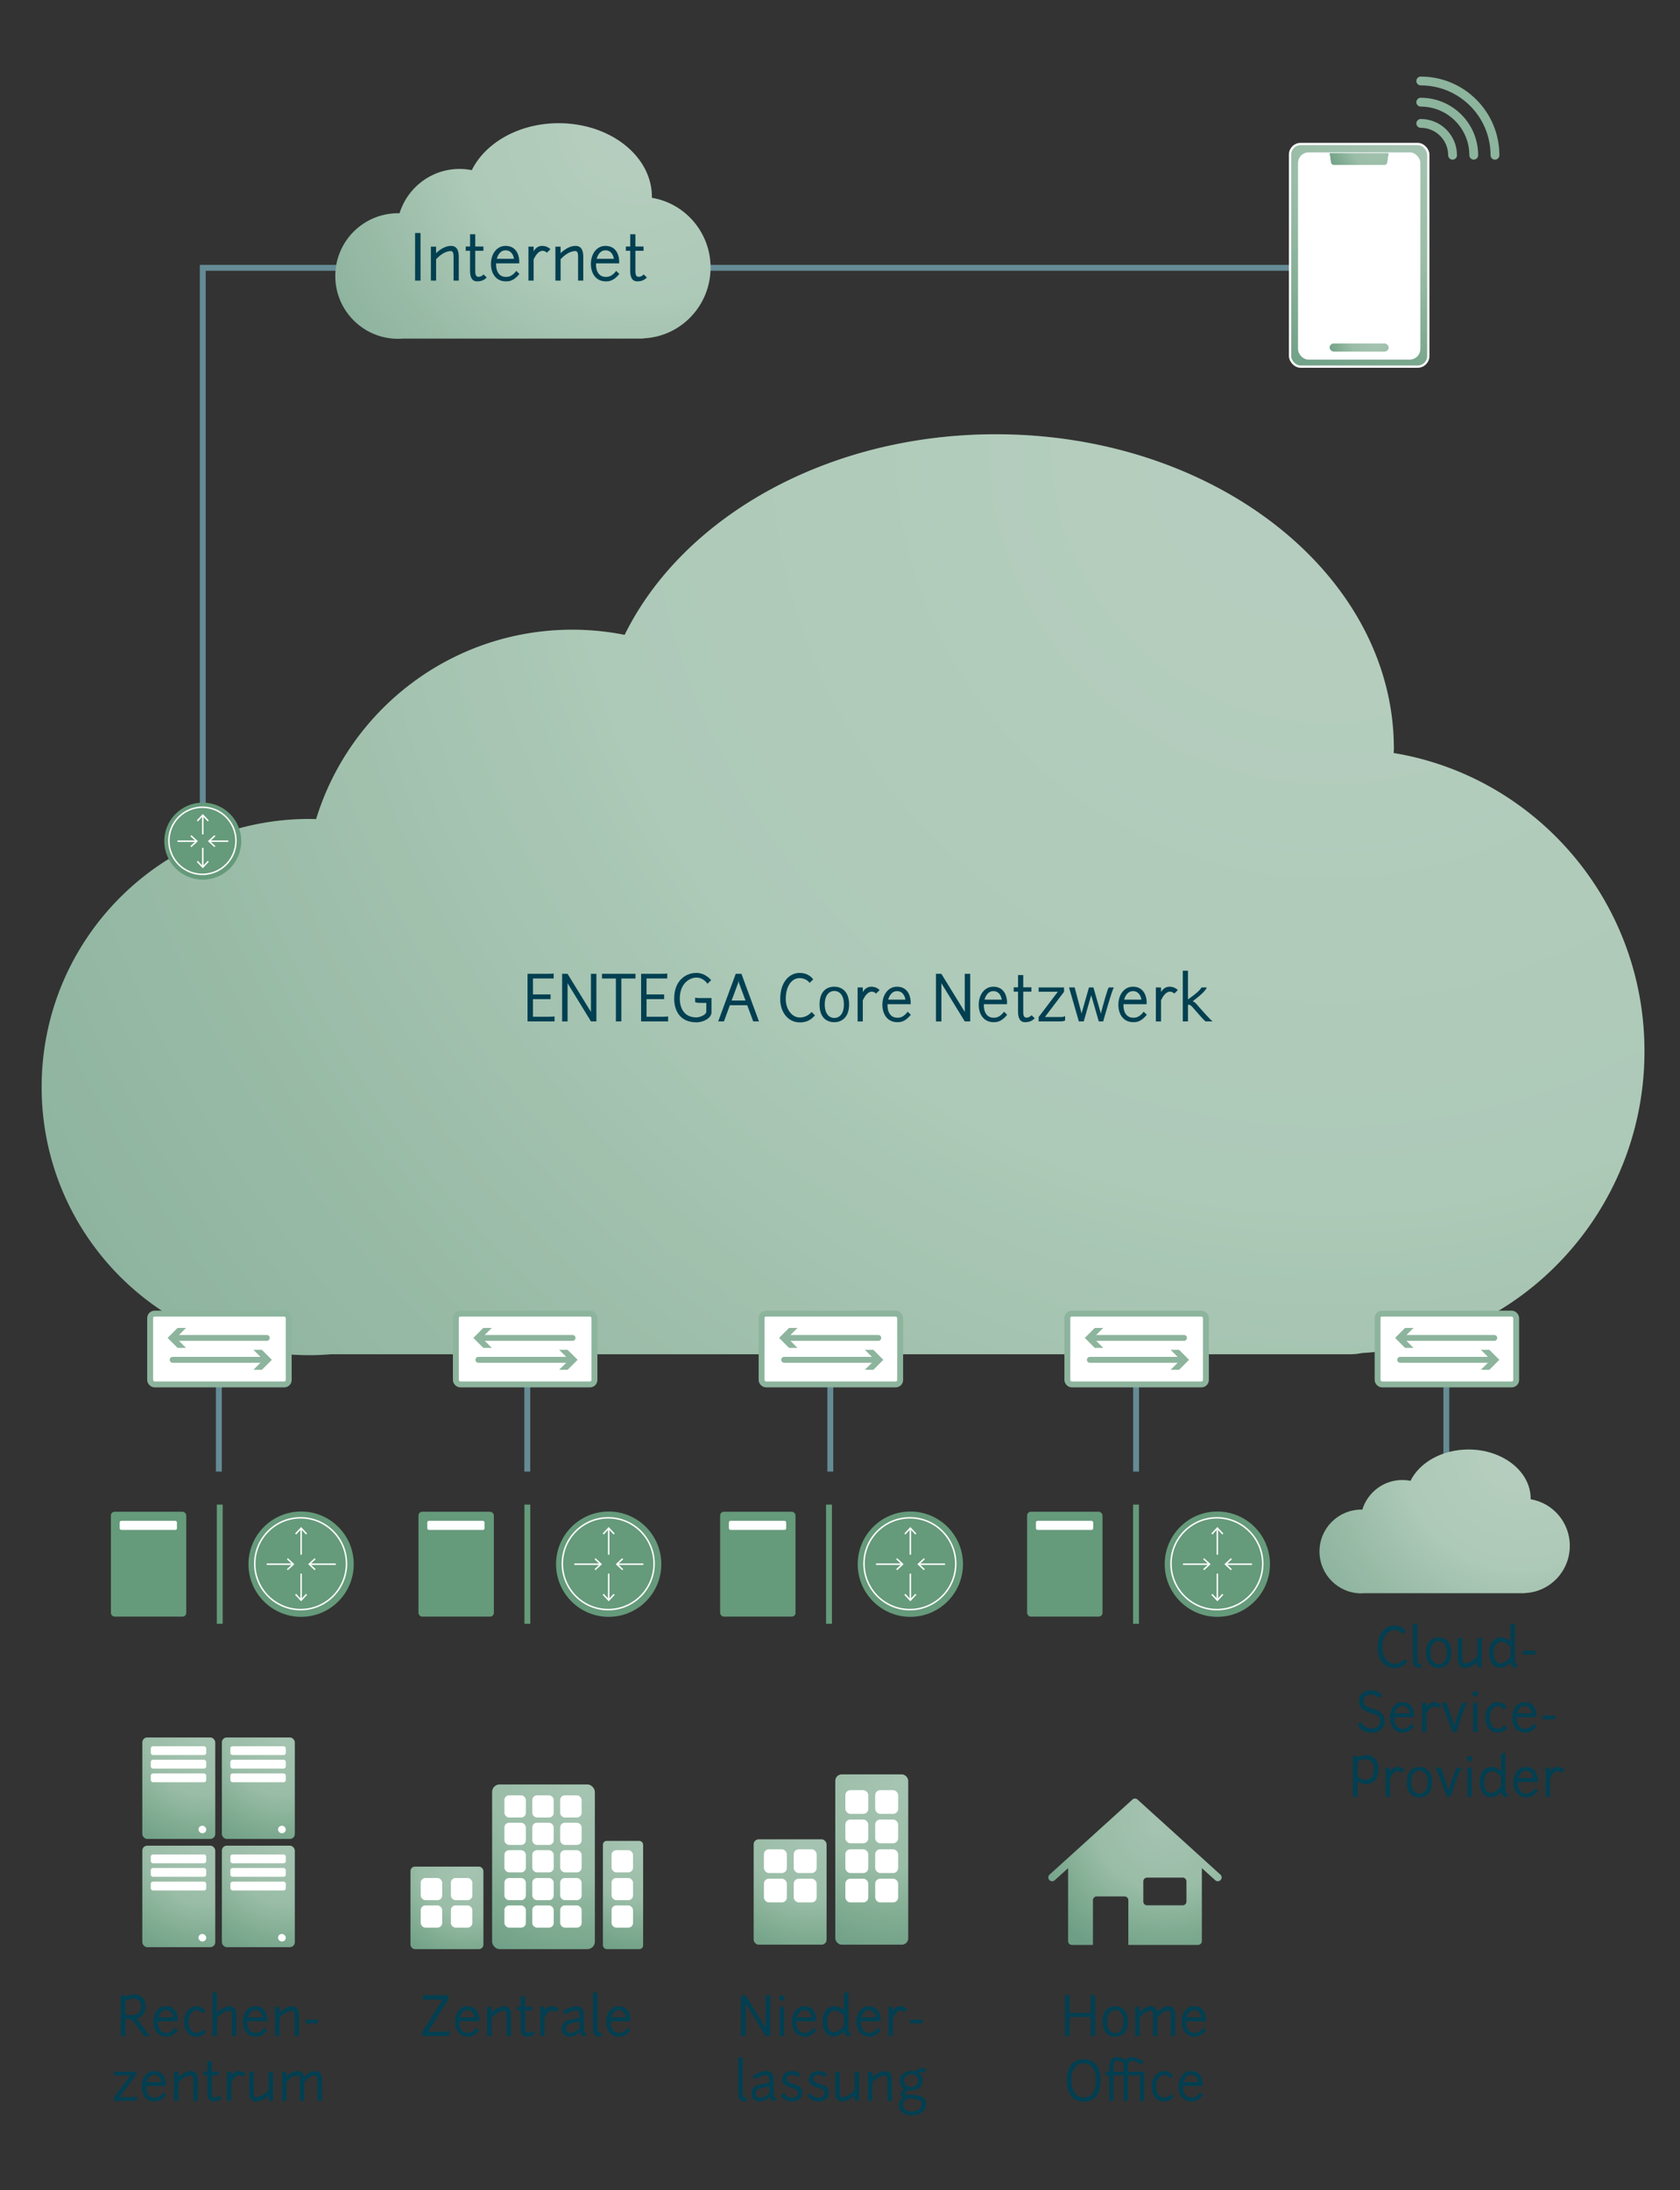 <?xml version="1.0" encoding="UTF-8"?>
<svg xmlns="http://www.w3.org/2000/svg" xmlns:xlink="http://www.w3.org/1999/xlink" id="Ebene_1" data-name="Ebene 1" viewBox="0 0 571 744">
  <rect x="0" y="0" width="571" height="744" fill="#333333" stroke="none"/>
  <defs>
    <radialGradient id="Verlauf_Radial_57-35_2" cx="395.88" cy="618.31" r="49.24" data-name="Verlauf Radial 57-35 % 2" fx="395.88" fy="618.31" gradientUnits="userSpaceOnUse">
      <stop offset="0" stop-color="#a6c4b2"></stop>
      <stop offset=".48" stop-color="#9abda7"></stop>
      <stop offset=".78" stop-color="#7fab91"></stop>
      <stop offset="1" stop-color="#6e9f86"></stop>
    </radialGradient>
    <radialGradient xlink:href="#Verlauf_Radial_57-35_2" id="Verlauf_Radial_57-35_2-2" cx="305.48" cy="605.01" r="60.78" data-name="Verlauf Radial 57-35 % 2" fx="305.48" fy="605.01"></radialGradient>
    <radialGradient xlink:href="#Verlauf_Radial_57-35_2" id="Verlauf_Radial_57-35_2-3" cx="275.47" cy="624.77" r="42.89" data-name="Verlauf Radial 57-35 % 2" fx="275.47" fy="624.77"></radialGradient>
    <radialGradient xlink:href="#Verlauf_Radial_57-35_2" id="Verlauf_Radial_57-35_2-4" cx="198.2" cy="605.94" r="63.93" data-name="Verlauf Radial 57-35 % 2" fx="198.2" fy="605.94"></radialGradient>
    <radialGradient xlink:href="#Verlauf_Radial_57-35_2" id="Verlauf_Radial_57-35_2-5" cx="159.23" cy="634.32" r="34.34" data-name="Verlauf Radial 57-35 % 2" fx="159.23" fy="634.32"></radialGradient>
    <radialGradient xlink:href="#Verlauf_Radial_57-35_2" id="Verlauf_Radial_57-35_2-6" cx="216.67" cy="627.34" r="36.81" data-name="Verlauf Radial 57-35 % 2" fx="216.67" fy="627.34"></radialGradient>
    <radialGradient xlink:href="#Verlauf_Radial_57-35_2" id="Verlauf_Radial_57-35_2-7" cx="70.08" cy="589" r="42.41" data-name="Verlauf Radial 57-35 % 2" fx="70.08" fy="589"></radialGradient>
    <radialGradient xlink:href="#Verlauf_Radial_57-35_2" id="Verlauf_Radial_57-35_2-8" cx="97.13" cy="589" r="42.41" data-name="Verlauf Radial 57-35 % 2" fx="97.13" fy="589"></radialGradient>
    <radialGradient xlink:href="#Verlauf_Radial_57-35_2" id="Verlauf_Radial_57-35_2-9" cx="70.08" cy="625.77" r="42.41" data-name="Verlauf Radial 57-35 % 2" fx="70.08" fy="625.77"></radialGradient>
    <radialGradient xlink:href="#Verlauf_Radial_57-35_2" id="Verlauf_Radial_57-35_2-10" cx="97.13" cy="625.77" r="42.41" data-name="Verlauf Radial 57-35 % 2" fx="97.13" fy="625.77"></radialGradient>
    <radialGradient id="Verlauf_Radial_57-35_" cx="451.93" cy="150.54" r="527.55" data-name="Verlauf Radial 57-35 %" fx="451.93" fy="150.54" gradientUnits="userSpaceOnUse">
      <stop offset="0" stop-color="#a5c2b0"></stop>
      <stop offset=".48" stop-color="#99bca6"></stop>
      <stop offset=".78" stop-color="#7faa90"></stop>
      <stop offset="1" stop-color="#6e9e85"></stop>
    </radialGradient>
    <radialGradient xlink:href="#Verlauf_Radial_57-35_" id="Verlauf_Radial_57-35_-2" cx="516.85" cy="492.85" r="82.38" data-name="Verlauf Radial 57-35 %" fx="516.85" fy="492.85"></radialGradient>
    <radialGradient xlink:href="#Verlauf_Radial_57-35_" id="Verlauf_Radial_57-35_-3" cx="216.46" cy="42.56" r="123.52" data-name="Verlauf Radial 57-35 %" fx="216.46" fy="42.56"></radialGradient>
    <radialGradient xlink:href="#Verlauf_Radial_57-35_2" id="Verlauf_Radial_57-35_2-11" cx="481.17" cy="46.03" r="91.22" data-name="Verlauf Radial 57-35 % 2" fx="481.17" fy="46.03"></radialGradient>
    <radialGradient xlink:href="#Verlauf_Radial_57-35_2" id="Verlauf_Radial_57-35_2-12" cx="467.81" cy="115.42" r="17.63" data-name="Verlauf Radial 57-35 % 2" fx="467.81" fy="115.42"></radialGradient>
    <radialGradient xlink:href="#Verlauf_Radial_57-35_2" id="Verlauf_Radial_57-35_2-13" cx="467.43" cy="48.93" r="17.28" data-name="Verlauf Radial 57-35 % 2" fx="467.43" fy="48.93"></radialGradient>
    <style>.cls-1,.cls-2,.cls-3,.cls-4,.cls-5,.cls-6,.cls-7{fill:none}.cls-2{stroke-width:3px}.cls-2,.cls-4,.cls-5{stroke-linecap:round;stroke-linejoin:round}.cls-11,.cls-2,.cls-5{stroke:#8db49d}.cls-12{fill:#659a7a}.cls-13{opacity:.2}.cls-11,.cls-13,.cls-15{fill:#fff}.cls-16{isolation:isolate}.cls-3{stroke:#659a7a}.cls-11,.cls-3,.cls-5,.cls-7{stroke-width:2px}.cls-4,.cls-6{stroke:#fff}.cls-11{stroke-miterlimit:10}.cls-4,.cls-6{stroke-width:.5px}.cls-21{fill:#023f51}.cls-31{fill:#8db49d}.cls-7{stroke:#658b95}</style>
  </defs>
  <path id="Linie_261" d="M448.16 90.97H68.92v321.17" class="cls-7" data-name="Linie 261"></path>
  <path d="M361.98 691.61v-13.86h1.58v6.01h7.13v-6.01h1.58v13.86h-1.58v-6.48h-7.13v6.48h-1.58ZM379.06 681.49c2.16 0 4.3 1.4 4.3 5.17s-2.14 5.17-4.3 5.17-4.3-1.26-4.3-5.17 2.14-5.17 4.3-5.17Zm0 1.24c-1.37 0-2.79 1.04-2.79 3.93s1.42 3.94 2.79 3.94 2.79-1.04 2.79-3.94-1.42-3.93-2.79-3.93ZM385.85 691.61v-9.9h1.51v1.78c.94-1.03 2.18-2 3.74-2 1.37 0 2.05.65 2.23 2.05.94-1.04 2.21-2.05 3.8-2.05s2.29 1.17 2.29 3.08v7.04h-1.51v-7.04c0-.97-.22-1.57-.77-1.57-1.84 0-3.02 1.46-3.75 2.32v6.28h-1.51v-7.04c0-.97-.22-1.57-.78-1.57-1.71 0-3.02 1.46-3.74 2.32v6.28h-1.51ZM405.88 681.49c3.69 0 4 3.69 4 4.39v.7h-6.75c-.09 2.34.92 3.94 2.83 3.94.52 0 1.69.05 3.06-1.75l.92.88c-1.8 2.23-3.24 2.16-3.98 2.16-2.88 0-4.32-2.34-4.32-5.06 0-2.88 1.66-5.28 4.25-5.28Zm-2.56 3.77h5.02c-.16-1.01-.77-2.47-2.47-2.47-1.33 0-2.16 1.08-2.56 2.47ZM374.07 706.66c0 5.67-2.9 7.22-5.74 7.22-2.65 0-5.73-1.53-5.73-7.18s3.08-7.22 5.78-7.22 5.67 1.62 5.69 7.18Zm-9.89 0c0 4.48 2.32 5.85 4.14 5.85 1.98 0 4.14-1.35 4.16-5.82 0-4.39-2.18-5.87-4.11-5.87s-4.19 1.42-4.19 5.83ZM383.36 703.71h5.58v9.9h-1.49v-8.64h-4.09v8.64h-1.49v-8.64h-3.38v8.64H377v-8.64h-1.28v-1.26H377v-1.73c0-1.85.72-3.22 2.79-3.22 1.01 0 2.2.59 2.77.94.47-.58 1.19-.94 2.23-.94 1.87 0 3.94 1.6 3.94 1.6l-.92.92s-1.82-1.26-3.01-1.26-1.42.86-1.44 1.96v1.73Zm-4.88 0h3.38v-1.73c0-.41.04-.79.13-1.15 0 0-1.28-.81-2.21-.81-1.21 0-1.28.86-1.3 1.96v1.73ZM398.71 705.08l-.95.9s-.61-1.13-2.12-1.13c-1.24 0-2.7 1.3-2.7 4 0 1.98 1.03 3.66 2.61 3.66.7 0 1.35-.13 2.41-1.13l.94.9c-1.42 1.46-2.43 1.57-3.35 1.57-2.48 0-4.12-2.18-4.12-4.99 0-3.73 2.32-5.35 4.25-5.35 2.03 0 3.04 1.58 3.04 1.58ZM404.81 703.49c3.69 0 4 3.69 4 4.39v.7h-6.75c-.09 2.34.92 3.94 2.83 3.94.52 0 1.69.05 3.06-1.75l.92.88c-1.8 2.23-3.24 2.16-3.98 2.16-2.88 0-4.32-2.34-4.32-5.06 0-2.88 1.66-5.28 4.25-5.28Zm-2.56 3.77h5.02c-.16-1.01-.77-2.47-2.47-2.47-1.33 0-2.16 1.08-2.56 2.47Z" class="cls-21"></path>
  <path d="m414.81 636.79-24.46-22.14-3.72-3.38a1.29 1.29 0 0 0-1.74 0l-3.72 3.38-24.46 22.14a1.296 1.296 0 0 0 1.74 1.92l4.58-4.14v24.79c0 .71.58 1.29 1.29 1.29h7.15v-15.18c0-.71.58-1.29 1.29-1.29h9.45c.72 0 1.29.58 1.29 1.29v15.18h23.7c.72 0 1.29-.58 1.29-1.29v-24.79l4.58 4.14a1.296 1.296 0 0 0 1.74-1.92Zm-11.56 9.12c0 .71-.58 1.29-1.29 1.29h-12.08c-.71 0-1.29-.58-1.29-1.29v-6.84c0-.71.58-1.29 1.29-1.29h12.08c.71 0 1.29.58 1.29 1.29v6.84Z" style="fill:url(#Verlauf_Radial_57-35_2)"></path>
  <path d="M251.84 691.61v-13.86h1.58v.02l6.7 10.89.13.25-.02-.25v-10.91h1.58v13.86h-1.58v-.02l-6.7-10.93-.12-.25.02.25v10.95h-1.58ZM265.77 677.75c.52 0 .92.4.92.92s-.4.94-.92.94-.94-.4-.94-.94.4-.92.94-.92Zm.74 3.96v9.9h-1.5v-9.9h1.5ZM273.42 681.49c3.69 0 4 3.69 4 4.39v.7h-6.75c-.09 2.34.92 3.94 2.83 3.94.52 0 1.69.05 3.06-1.75l.92.88c-1.8 2.23-3.24 2.16-3.98 2.16-2.88 0-4.32-2.34-4.32-5.06 0-2.88 1.66-5.28 4.25-5.28Zm-2.56 3.77h5.02c-.16-1.01-.77-2.47-2.47-2.47-1.33 0-2.16 1.08-2.56 2.47ZM279.56 686.82c0-3.37 1.62-5.33 4.2-5.33.97 0 2.05.49 3.08 1.37v-6.01h1.51v12.39s-.11 1.28 1.04 1.66l-.95.97c-1.24-.45-1.44-1.37-1.51-1.93-.95 1.08-2.21 1.84-3.76 1.82-2.2-.02-3.6-2.32-3.6-4.93Zm7.27 1.08v-3.29c-.99-.97-2.14-1.64-3.08-1.64-1.6 0-2.65 1.42-2.65 3.85 0 1.82.79 3.38 2.05 3.47 1.91.14 3.1-1.48 3.67-2.39ZM295.31 681.49c3.69 0 4 3.69 4 4.39v.7h-6.75c-.09 2.34.92 3.94 2.83 3.94.52 0 1.69.05 3.06-1.75l.92.88c-1.8 2.23-3.24 2.16-3.98 2.16-2.88 0-4.32-2.34-4.32-5.06 0-2.88 1.66-5.28 4.25-5.28Zm-2.56 3.77h5.02c-.16-1.01-.77-2.47-2.47-2.47-1.33 0-2.16 1.08-2.56 2.47ZM303.5 681.71v1.35c.63-1.08 1.5-1.57 2.5-1.57 1.55 0 2.39.99 2.39.99l-1.04 1.01s-.43-.56-1.28-.56c-1.15 0-2.05 1.39-2.58 2.49v6.19h-1.51v-9.9h1.51ZM313.54 687.29h-4.25v-1.26h4.25v1.26ZM252.44 698.85v12.14c0 .41 0 .95.23 1.19.27.27.65.38 1.15.38l-.05 1.28c-.56 0-1.64-.05-2.2-.61-.63-.63-.63-1.57-.63-2.23v-12.14h1.5ZM255.83 705.06c.65-.36 2.75-1.57 4.75-1.57s2.4 1.91 2.4 2.84v5.33c0 .07-.02.79.97 1.26l-.97.9c-.87-.34-1.22-.92-1.39-1.55-.87.92-2.05 1.55-3.38 1.55-.4 0-2.79-.2-2.79-2.7 0-1.28.52-2.79 3.56-3.24 1.31-.18 2.07-.31 2.5-.41v-1.13c0-.38-.09-1.44-1.12-1.44-1.53 0-3.94 1.4-3.94 1.39s-.61-1.19-.59-1.22Zm5.65 5.83v-2.12c-.54.11-1.17.2-2.34.38-1.96.31-2.25 1.15-2.25 1.98 0 1.24.99 1.42 1.26 1.44 1.26.09 2.61-.77 3.33-1.67ZM269.42 707.8c1.6.49 3.29.97 3.29 3.1 0 2-1.75 2.93-3.49 2.93-1.46 0-3.02-.67-3.87-2.02l1.04-.85c.54.99 1.71 1.58 2.86 1.6.99 0 1.96-.54 1.96-1.67 0-1.03-1.17-1.4-2.23-1.73-1.51-.45-3.11-.99-3.11-2.84 0-2.41 2.2-2.83 3.15-2.83 1.3 0 2.41.45 3.11 1.15l-.97.94c-.47-.5-1.26-.83-2.14-.83-.52 0-1.66.23-1.66 1.57 0 .85 1.01 1.15 2.05 1.48ZM278.45 707.8c1.6.49 3.29.97 3.29 3.1 0 2-1.75 2.93-3.49 2.93-1.46 0-3.02-.67-3.87-2.02l1.04-.85c.54.99 1.71 1.58 2.86 1.6.99 0 1.96-.54 1.96-1.67 0-1.03-1.17-1.4-2.23-1.73-1.51-.45-3.11-.99-3.11-2.84 0-2.41 2.2-2.83 3.15-2.83 1.3 0 2.41.45 3.12 1.15l-.97.94c-.47-.5-1.26-.83-2.14-.83-.52 0-1.66.23-1.66 1.57 0 .85 1.01 1.15 2.05 1.48ZM290.48 709.97v-6.27h1.51v9.9h-1.51v-1.75c-1.12 1.06-2.72 1.96-4.32 1.96s-2.29-1.17-2.29-3.08v-7.04h1.51v7.04c0 .97.21 1.62.77 1.62 1.78 0 3.37-1.4 4.32-2.39ZM295.01 713.61v-9.9h1.51v1.91c1.1-1.06 2.7-2.12 4.32-2.12s2.29 1.17 2.29 3.08v7.04h-1.51v-7.04c0-.97-.22-1.57-.77-1.57-1.8 0-3.37 1.39-4.32 2.36v6.25h-1.51ZM307.31 709.54c-.83-.47-1.53-1.33-1.53-2.92 0-2.25 2.43-3.17 3.91-3.17.36 0 .77.05 1.21.16.74-.67 1.77-1.06 2.72-1.06.34 0 .72.07 1.08.18l-.25 1.26c-.21-.07-.5-.11-.83-.11-.5 0-1.03.11-1.46.29.79.5 1.42 1.3 1.42 2.45 0 2.86-2.41 3.44-3.89 3.44-.32 0-.7-.02-1.08-.09-.58.41-1.06.94-1.06 1.44.13.13 1.75.13 2.16.14 2.36.13 5.11.56 5.11 2.95 0 2.18-1.58 4.05-5.06 4.05-2.27 0-4.32-1.46-4.32-3.19.02-1.58.65-2.16 1.51-2.79-.5-.22-.92-.56-.92-1.17s.56-1.3 1.28-1.87Zm6.01 4.97c0-1.31-2-1.53-3.64-1.62-.34 0-.81-.02-1.3-.02-.85.52-1.48.97-1.48 2.5 0 1.04 1.48 1.87 2.84 1.87 2.43 0 3.57-1.28 3.57-2.74Zm-3.64-5.6c.9 0 2.4-.4 2.4-2.29 0-1.48-1.5-2.02-2.4-2.02s-2.41.54-2.41 2.02c0 2.05 1.51 2.29 2.41 2.29Z" class="cls-21"></path>
  <rect width="24.79" height="57.85" x="283.9" y="602.72" rx="2.17" ry="2.17" style="fill:url(#Verlauf_Radial_57-35_2-2)"></rect>
  <rect width="24.79" height="35.79" x="256.15" y="624.78" rx="1.7" ry="1.7" style="fill:url(#Verlauf_Radial_57-35_2-3)"></rect>
  <rect width="7.8" height="8.06" x="259.64" y="628.17" class="cls-15" rx="1.7" ry="1.7"></rect>
  <rect width="7.8" height="8.06" x="269.77" y="628.17" class="cls-15" rx="1.7" ry="1.7"></rect>
  <rect width="7.8" height="8.06" x="259.64" y="638.15" class="cls-15" rx="1.7" ry="1.7"></rect>
  <rect width="7.8" height="8.06" x="269.77" y="638.15" class="cls-15" rx="1.7" ry="1.7"></rect>
  <rect width="7.8" height="8.06" x="287.32" y="628.17" class="cls-15" rx="1.7" ry="1.7"></rect>
  <rect width="7.8" height="8.06" x="297.46" y="628.17" class="cls-15" rx="1.7" ry="1.7"></rect>
  <rect width="7.8" height="8.06" x="287.32" y="638.15" class="cls-15" rx="1.7" ry="1.7"></rect>
  <rect width="7.8" height="8.06" x="297.46" y="638.15" class="cls-15" rx="1.7" ry="1.7"></rect>
  <rect width="7.8" height="8.06" x="287.32" y="608.08" class="cls-15" rx="1.7" ry="1.7"></rect>
  <rect width="7.8" height="8.06" x="297.46" y="608.08" class="cls-15" rx="1.7" ry="1.7"></rect>
  <rect width="7.8" height="8.06" x="287.32" y="618.06" class="cls-15" rx="1.7" ry="1.7"></rect>
  <rect width="7.8" height="8.06" x="297.46" y="618.06" class="cls-15" rx="1.7" ry="1.7"></rect>
  <path d="M152.78 691.34c-.5.27-2.12.27-2.12.27h-7.11v-1.48l6.93-10.91h-6.75v-1.48h8.68v1.44l-6.93 10.95h5.22s1.3 0 2.09-.29v1.49ZM158.88 681.49c3.69 0 4 3.69 4 4.39v.7h-6.75c-.09 2.34.92 3.94 2.83 3.94.52 0 1.69.05 3.06-1.75l.92.88c-1.8 2.23-3.24 2.16-3.98 2.16-2.88 0-4.32-2.34-4.32-5.06 0-2.88 1.66-5.28 4.25-5.28Zm-2.56 3.77h5.02c-.16-1.01-.77-2.47-2.47-2.47-1.33 0-2.16 1.08-2.56 2.47ZM165.56 691.61v-9.9h1.51v1.91c1.1-1.06 2.7-2.12 4.32-2.12s2.29 1.17 2.29 3.08v7.04h-1.51v-7.04c0-.97-.22-1.57-.77-1.57-1.8 0-3.37 1.39-4.32 2.36v6.25h-1.51ZM175.71 681.67h1.26v-3.56h1.51v3.56h2.38v1.26h-2.38v5.8c0 .67 0 1.78.94 1.78.59 0 1.04-.27 1.49-.7l.92.88c-.79.83-1.67 1.13-2.81 1.13-1.51 0-2.05-1.22-2.05-3.1v-5.8h-1.26v-1.26ZM185.1 681.71v1.35c.63-1.08 1.5-1.57 2.5-1.57 1.55 0 2.39.99 2.39.99l-1.04 1.01s-.43-.56-1.28-.56c-1.15 0-2.05 1.39-2.58 2.49v6.19h-1.51v-9.9h1.51ZM191.31 683.06c.65-.36 2.76-1.57 4.75-1.57s2.39 1.91 2.39 2.84v5.33c0 .07-.02.79.97 1.26l-.97.9c-.86-.34-1.22-.92-1.39-1.55-.86.92-2.05 1.55-3.38 1.55-.4 0-2.79-.2-2.79-2.7 0-1.28.52-2.79 3.57-3.24 1.31-.18 2.07-.31 2.5-.41v-1.13c0-.38-.09-1.44-1.12-1.44-1.53 0-3.94 1.4-3.94 1.39s-.61-1.19-.59-1.22Zm5.66 5.83v-2.12c-.54.11-1.17.2-2.34.38-1.96.31-2.25 1.15-2.25 1.98 0 1.24.99 1.42 1.26 1.44 1.26.09 2.61-.77 3.33-1.67ZM203.05 676.85v12.14c0 .41 0 .95.23 1.19.27.27.65.38 1.15.38l-.05 1.28c-.56 0-1.64-.05-2.2-.61-.63-.63-.63-1.57-.63-2.23v-12.14h1.5ZM210.27 681.49c3.69 0 4 3.69 4 4.39v.7h-6.75c-.09 2.34.92 3.94 2.83 3.94.52 0 1.69.05 3.06-1.75l.92.88c-1.8 2.23-3.24 2.16-3.98 2.16-2.88 0-4.32-2.34-4.32-5.06 0-2.88 1.66-5.28 4.25-5.28Zm-2.56 3.77h5.02c-.16-1.01-.77-2.47-2.47-2.47-1.33 0-2.16 1.08-2.56 2.47Z" class="cls-21"></path>
  <rect width="34.92" height="55.94" x="167.26" y="606.14" rx="2.53" ry="2.53" style="fill:url(#Verlauf_Radial_57-35_2-4)"></rect>
  <rect width="24.79" height="28.03" x="139.51" y="634.05" rx="1.51" ry="1.51" style="fill:url(#Verlauf_Radial_57-35_2-5)"></rect>
  <rect width="13.67" height="36.77" x="204.92" y="625.31" rx="1.28" ry="1.28" style="fill:url(#Verlauf_Radial_57-35_2-6)"></rect>
  <rect width="7.29" height="7.53" x="143" y="637.92" class="cls-15" rx="1.59" ry="1.59"></rect>
  <rect width="7.29" height="7.53" x="153.24" y="637.92" class="cls-15" rx="1.59" ry="1.59"></rect>
  <rect width="7.29" height="7.53" x="143" y="647.24" class="cls-15" rx="1.59" ry="1.59"></rect>
  <rect width="7.29" height="7.53" x="153.24" y="647.24" class="cls-15" rx="1.59" ry="1.59"></rect>
  <rect width="7.29" height="7.53" x="171.44" y="637.92" class="cls-15" rx="1.59" ry="1.59"></rect>
  <rect width="7.29" height="7.53" x="180.91" y="637.92" class="cls-15" rx="1.59" ry="1.59"></rect>
  <rect width="7.29" height="7.53" x="171.44" y="647.24" class="cls-15" rx="1.59" ry="1.59"></rect>
  <rect width="7.29" height="7.53" x="180.91" y="647.24" class="cls-15" rx="1.59" ry="1.59"></rect>
  <rect width="7.29" height="7.53" x="171.44" y="619.15" class="cls-15" rx="1.59" ry="1.59"></rect>
  <rect width="7.29" height="7.53" x="180.91" y="619.15" class="cls-15" rx="1.59" ry="1.59"></rect>
  <rect width="7.29" height="7.53" x="171.44" y="628.47" class="cls-15" rx="1.59" ry="1.59"></rect>
  <rect width="7.29" height="7.53" x="180.91" y="628.47" class="cls-15" rx="1.59" ry="1.59"></rect>
  <rect width="7.29" height="7.53" x="190.39" y="637.92" class="cls-15" rx="1.59" ry="1.59"></rect>
  <rect width="7.29" height="7.53" x="190.39" y="647.24" class="cls-15" rx="1.59" ry="1.59"></rect>
  <rect width="7.29" height="7.53" x="190.39" y="619.15" class="cls-15" rx="1.59" ry="1.59"></rect>
  <rect width="7.29" height="7.53" x="171.44" y="609.84" class="cls-15" rx="1.59" ry="1.59"></rect>
  <rect width="7.29" height="7.53" x="180.91" y="609.84" class="cls-15" rx="1.59" ry="1.59"></rect>
  <rect width="7.29" height="7.53" x="190.39" y="609.84" class="cls-15" rx="1.59" ry="1.59"></rect>
  <rect width="7.29" height="7.53" x="190.39" y="628.47" class="cls-15" rx="1.59" ry="1.59"></rect>
  <rect width="7.29" height="7.53" x="207.86" y="637.92" class="cls-15" rx="1.59" ry="1.59"></rect>
  <rect width="7.29" height="7.53" x="207.86" y="647.24" class="cls-15" rx="1.59" ry="1.59"></rect>
  <rect width="7.29" height="7.53" x="207.86" y="628.47" class="cls-15" rx="1.59" ry="1.59"></rect>
  <path d="M41.04 691.61v-13.86h1.58v.56c.95-.59 1.91-.81 3.04-.83 2.27 0 3.69 1.51 3.83 3.96-.02 2.83-1.58 3.92-3.13 4.25 1.59 1.28 3.01 4.56 4.74 5.89v.04h-1.93c-1.57-1.24-3.21-5.22-5.1-5.8h-1.46v5.8h-1.58Zm6.91-10.17c0-1.53-.97-2.54-2.54-2.54-1.04 0-1.91.29-2.79.88v4.68h2.66c1.15-.02 2.65-.58 2.67-3.02ZM56.41 681.49c3.69 0 4 3.69 4 4.39v.7h-6.75c-.09 2.34.92 3.94 2.83 3.94.52 0 1.69.05 3.06-1.75l.92.88c-1.8 2.23-3.24 2.16-3.98 2.16-2.88 0-4.32-2.34-4.32-5.06 0-2.88 1.66-5.28 4.25-5.28Zm-2.55 3.77h5.02c-.16-1.01-.78-2.47-2.47-2.47-1.33 0-2.16 1.08-2.56 2.47ZM69.84 683.08l-.95.9s-.61-1.13-2.12-1.13c-1.24 0-2.7 1.3-2.7 4 0 1.98 1.03 3.66 2.61 3.66.7 0 1.35-.13 2.41-1.13l.94.9c-1.42 1.46-2.43 1.57-3.35 1.57-2.48 0-4.12-2.18-4.12-4.99 0-3.73 2.32-5.35 4.25-5.35 2.03 0 3.04 1.58 3.04 1.58ZM72.23 691.61v-14.76h1.51v6.77c1.1-1.06 2.7-2.12 4.32-2.12s2.29 1.17 2.29 3.08v7.04h-1.51v-7.04c0-.97-.22-1.57-.77-1.57-1.87 0-3.49 1.49-4.32 2.36v6.25h-1.51ZM86.81 681.49c3.69 0 4 3.69 4 4.39v.7h-6.75c-.09 2.34.92 3.94 2.83 3.94.52 0 1.69.05 3.06-1.75l.92.88c-1.8 2.23-3.24 2.16-3.98 2.16-2.88 0-4.32-2.34-4.32-5.06 0-2.88 1.66-5.28 4.25-5.28Zm-2.55 3.77h5.02c-.16-1.01-.77-2.47-2.47-2.47-1.33 0-2.16 1.08-2.56 2.47ZM93.49 691.61v-9.9H95v1.91c1.1-1.06 2.7-2.12 4.32-2.12s2.29 1.17 2.29 3.08v7.04h-1.51v-7.04c0-.97-.22-1.57-.77-1.57-1.8 0-3.37 1.39-4.32 2.36v6.25H93.5ZM108.07 687.29h-4.25v-1.26h4.25v1.26ZM46.5 713.3c-.23.27-1.3.31-1.3.31h-6.41v-1.28l5.58-7.36h-5.58v-1.26h7.4v1.26l-5.58 7.36h4.61s.99 0 1.28-.31v1.28ZM52.42 703.49c3.69 0 4 3.69 4 4.39v.7h-6.75c-.09 2.34.92 3.94 2.83 3.94.52 0 1.69.05 3.06-1.75l.92.88c-1.8 2.23-3.24 2.16-3.98 2.16-2.88 0-4.32-2.34-4.32-5.06 0-2.88 1.66-5.28 4.25-5.28Zm-2.56 3.77h5.02c-.16-1.01-.78-2.47-2.47-2.47-1.33 0-2.16 1.08-2.56 2.47ZM59.09 713.61v-9.9h1.51v1.91c1.1-1.06 2.7-2.12 4.32-2.12s2.29 1.17 2.29 3.08v7.04H65.7v-7.04c0-.97-.22-1.57-.78-1.57-1.8 0-3.37 1.39-4.32 2.36v6.25h-1.51ZM69.25 703.67h1.26v-3.56h1.51v3.56h2.38v1.26h-2.38v5.8c0 .67 0 1.78.94 1.78.59 0 1.04-.27 1.49-.7l.92.88c-.79.83-1.67 1.13-2.81 1.13-1.51 0-2.05-1.22-2.05-3.1v-5.8h-1.26v-1.26ZM78.64 703.71v1.35c.63-1.08 1.49-1.57 2.5-1.57 1.55 0 2.39.99 2.39.99l-1.04 1.01s-.43-.56-1.28-.56c-1.15 0-2.05 1.39-2.57 2.49v6.19h-1.51v-9.9h1.51ZM91.32 709.97v-6.27h1.51v9.9h-1.51v-1.75c-1.12 1.06-2.72 1.96-4.32 1.96s-2.29-1.17-2.29-3.08v-7.04h1.51v7.04c0 .97.21 1.62.77 1.62 1.78 0 3.37-1.4 4.32-2.39ZM95.85 713.61v-9.9h1.51v1.78c.94-1.03 2.18-2 3.75-2 1.37 0 2.05.65 2.23 2.05.94-1.04 2.21-2.05 3.8-2.05s2.29 1.17 2.29 3.08v7.04h-1.51v-7.04c0-.97-.22-1.57-.78-1.57-1.84 0-3.02 1.46-3.74 2.32v6.28h-1.51v-7.04c0-.97-.22-1.57-.77-1.57-1.71 0-3.03 1.46-3.75 2.32v6.28h-1.51Z" class="cls-21"></path>
  <rect width="24.79" height="34.47" x="48.37" y="590.18" rx="1.67" ry="1.67" style="fill:url(#Verlauf_Radial_57-35_2-7)"></rect>
  <rect width="18.84" height="2.99" x="51.25" y="593.17" class="cls-15" rx=".73" ry=".73"></rect>
  <rect width="18.84" height="2.99" x="51.25" y="597.76" class="cls-15" rx=".73" ry=".73"></rect>
  <rect width="18.84" height="2.99" x="51.25" y="602.4" class="cls-15" rx=".73" ry=".73"></rect>
  <rect width="2.64" height="2.54" x="67.46" y="620.17" class="cls-15" rx="1.27" ry="1.27"></rect>
  <rect width="24.79" height="34.47" x="75.41" y="590.18" rx="1.67" ry="1.67" style="fill:url(#Verlauf_Radial_57-35_2-8)"></rect>
  <rect width="18.84" height="2.99" x="78.3" y="593.17" class="cls-15" rx=".73" ry=".73"></rect>
  <rect width="18.84" height="2.99" x="78.3" y="597.76" class="cls-15" rx=".73" ry=".73"></rect>
  <rect width="18.84" height="2.99" x="78.3" y="602.4" class="cls-15" rx=".73" ry=".73"></rect>
  <rect width="2.64" height="2.54" x="94.5" y="620.17" class="cls-15" rx="1.27" ry="1.27"></rect>
  <rect width="24.79" height="34.47" x="48.37" y="626.94" rx="1.67" ry="1.67" style="fill:url(#Verlauf_Radial_57-35_2-9)"></rect>
  <rect width="18.84" height="2.99" x="51.25" y="629.93" class="cls-15" rx=".73" ry=".73"></rect>
  <rect width="18.84" height="2.99" x="51.25" y="634.52" class="cls-15" rx=".73" ry=".73"></rect>
  <rect width="18.84" height="2.99" x="51.25" y="639.16" class="cls-15" rx=".73" ry=".73"></rect>
  <rect width="2.64" height="2.54" x="67.46" y="656.94" class="cls-15" rx="1.27" ry="1.27"></rect>
  <rect width="24.79" height="34.47" x="75.41" y="626.94" rx="1.67" ry="1.67" style="fill:url(#Verlauf_Radial_57-35_2-10)"></rect>
  <rect width="18.84" height="2.99" x="78.3" y="629.93" class="cls-15" rx=".73" ry=".73"></rect>
  <rect width="18.84" height="2.99" x="78.3" y="634.52" class="cls-15" rx=".73" ry=".73"></rect>
  <rect width="18.84" height="2.99" x="78.3" y="639.16" class="cls-15" rx=".73" ry=".73"></rect>
  <rect width="2.64" height="2.54" x="94.5" y="656.94" class="cls-15" rx="1.27" ry="1.27"></rect>
  <path id="Linie_261-2" d="M491.58 444.36v66.6" class="cls-7" data-name="Linie 261"></path>
  <path d="M558.92 357.09c0-51.02-36.89-93.32-85.22-101.3 0-.48.05-.96.05-1.45 0-59-60.58-106.83-135.31-106.83-57.44 0-106.49 28.27-126.13 68.14a91.497 91.497 0 0 0-17.79-1.75c-40.99 0-75.66 27.09-87.08 64.34-.74-.02-1.47-.06-2.21-.06-50.3 0-91.07 40.77-91.07 91.07s40.77 91.07 91.07 91.07c2.42 0 4.81-.12 7.18-.31h346.44c1.38 0 2.73-.15 4.03-.42 53.54-3 96.04-47.74 96.04-102.51Z" style="fill:url(#Verlauf_Radial_57-35_)"></path>
  <path d="M558.92 357.09c0-51.02-36.89-93.32-85.22-101.3 0-.48.05-.96.05-1.45 0-59-60.58-106.83-135.31-106.83-57.44 0-106.49 28.27-126.13 68.14a91.497 91.497 0 0 0-17.79-1.75c-40.99 0-75.66 27.09-87.08 64.34-.74-.02-1.47-.06-2.21-.06-50.3 0-91.07 40.77-91.07 91.07s40.77 91.07 91.07 91.07c2.42 0 4.81-.12 7.18-.31h346.44c1.38 0 2.73-.15 4.03-.42 53.54-3 96.04-47.74 96.04-102.51Z" class="cls-13"></path>
  <path id="Linie_261-3" d="M74.39 454.53v45.33" class="cls-7" data-name="Linie 261"></path>
  <path d="M533.55 525.1c0-7.97-5.76-14.57-13.31-15.82v-.23c0-9.21-9.46-16.68-21.13-16.68-8.97 0-16.63 4.41-19.7 10.64-.9-.18-1.83-.27-2.78-.27-6.4 0-11.81 4.23-13.6 10.05h-.34c-7.85 0-14.22 6.37-14.22 14.22s6.37 14.22 14.22 14.22c.38 0 .75-.02 1.12-.05h54.1c.22 0 .43-.02.63-.07 8.36-.47 15-7.46 15-16.01Z" style="fill:url(#Verlauf_Radial_57-35_-2)"></path>
  <path d="M533.55 525.1c0-7.97-5.76-14.57-13.31-15.82v-.23c0-9.21-9.46-16.68-21.13-16.68-8.97 0-16.63 4.41-19.7 10.64-.9-.18-1.83-.27-2.78-.27-6.4 0-11.81 4.23-13.6 10.05h-.34c-7.85 0-14.22 6.37-14.22 14.22s6.37 14.22 14.22 14.22c.38 0 .75-.02 1.12-.05h54.1c.22 0 .43-.02.63-.07 8.36-.47 15-7.46 15-16.01Z" class="cls-13"></path>
  <g class="cls-16">
    <path d="M179.3 346.96v-16.17h6.68c1.36 0 2.2-.1 2.2-.1v1.68h-7.03v5.42h5.98v1.6h-5.98v5.98h5.12c1.37 0 2.21-.11 2.21-.11v1.7h-9.18ZM191.06 346.96v-16.17h1.85v.02l7.81 12.7.15.29-.02-.29v-12.72h1.85v16.17h-1.85v-.02l-7.81-12.74-.15-.29.02.29v12.77h-1.85ZM204.61 330.79h11.38v1.6h-4.81v14.57h-1.85v-14.57h-4.72v-1.6ZM217.9 346.96v-16.17h6.68c1.36 0 2.2-.1 2.2-.1v1.68h-7.03v5.42h5.98v1.6h-5.98v5.98h5.12c1.37 0 2.21-.11 2.21-.11v1.7h-9.18ZM241.82 343.87c0 1.91-2.6 3.36-5.06 3.4-6.19 0-7.62-4.7-7.62-8.04 0-6.55 4.35-8.76 7.52-8.76s5.04 2.48 5.04 2.48l-1.24 1.22s-1.34-2.1-3.72-2.1-5.69 1.97-5.69 7.16c0 2.56 1.03 6.36 5.63 6.36 1.24 0 3.38-.92 3.38-1.91v-3.02h-1.89c-.5 0-1.32.04-1.91-.27v-1.51c.67.17 1.49.15 1.97.15h3.59v4.85ZM252 330.79l5.96 16.17h-1.95l-2.04-5.5h-5.9l-2.02 5.5h-1.95l5.96-16.17h1.93Zm-1.11 3.07-2.23 6h4.72l-2.23-6s-.13-.48-.13-1.01c-.02.4-.08.78-.15 1.01ZM275.16 333.86s-1.01-1.62-3.46-1.62c-2.31 0-4.64 2.35-4.64 7.1 0 3.53 2.12 6.21 4.64 6.28 2.73.06 4.12-1.87 4.14-1.87l1.16 1.16c-.65.55-1.87 2.48-5.4 2.37-3.72-.1-6.42-3.4-6.42-7.94 0-5.82 3.19-8.86 6.55-8.86s4.66 2.21 4.66 2.21l-1.22 1.18ZM283.57 335.16c2.52 0 5.02 1.64 5.02 6.03s-2.5 6.03-5.02 6.03-5.02-1.47-5.02-6.03 2.5-6.03 5.02-6.03Zm0 1.45c-1.6 0-3.25 1.22-3.25 4.58s1.66 4.6 3.25 4.6 3.25-1.22 3.25-4.6-1.66-4.58-3.25-4.58ZM293.25 335.41v1.58c.73-1.26 1.74-1.83 2.92-1.83 1.81 0 2.79 1.16 2.79 1.16l-1.22 1.18s-.5-.65-1.49-.65c-1.34 0-2.39 1.62-3 2.9v7.22h-1.76v-11.55h1.76ZM304.86 335.16c4.3 0 4.66 4.3 4.66 5.12v.82h-7.87c-.1 2.73 1.07 4.6 3.3 4.6.61 0 1.97.06 3.57-2.04l1.07 1.03c-2.1 2.6-3.78 2.52-4.64 2.52-3.36 0-5.04-2.73-5.04-5.9 0-3.36 1.93-6.15 4.96-6.15Zm-2.98 4.39h5.86c-.19-1.18-.9-2.88-2.88-2.88-1.55 0-2.52 1.26-2.98 2.88ZM318.11 346.96v-16.17h1.85v.02l7.81 12.7.15.29-.02-.29v-12.72h1.85v16.17h-1.85v-.02l-7.81-12.74-.15-.29.02.29v12.77h-1.85ZM337.6 335.16c4.3 0 4.66 4.3 4.66 5.12v.82h-7.87c-.1 2.73 1.07 4.6 3.3 4.6.61 0 1.97.06 3.57-2.04l1.07 1.03c-2.1 2.6-3.78 2.52-4.64 2.52-3.36 0-5.04-2.73-5.04-5.9 0-3.36 1.93-6.15 4.96-6.15Zm-2.98 4.39h5.86c-.19-1.18-.9-2.88-2.88-2.88-1.55 0-2.52 1.26-2.98 2.88ZM344.55 335.37h1.47v-4.16h1.76v4.16h2.77v1.47h-2.77v6.76c0 .78 0 2.08 1.09 2.08.69 0 1.22-.31 1.74-.82l1.07 1.03c-.92.96-1.95 1.32-3.28 1.32-1.76 0-2.39-1.43-2.39-3.61v-6.76h-1.47v-1.47ZM362 346.6c-.27.32-1.51.36-1.51.36h-7.47v-1.49l6.51-8.59h-6.51v-1.47h8.63v1.47l-6.51 8.59h5.38s1.16 0 1.49-.36v1.49ZM366.68 346.96l-3.34-11.55h1.91l2.29 8.61.06.44.06-.44 2.46-8.61h1.51l2.46 8.61.08.44.06-.44c.84-3.17 2.25-8.4 2.65-8.61h1.72c-.57.57-3.65 11.55-3.65 11.55h-1.49l-2.58-8.9-2.54 8.9h-1.66ZM385.06 335.16c4.3 0 4.66 4.3 4.66 5.12v.82h-7.87c-.11 2.73 1.07 4.6 3.3 4.6.61 0 1.97.06 3.57-2.04l1.07 1.03c-2.1 2.6-3.78 2.52-4.64 2.52-3.36 0-5.04-2.73-5.04-5.9 0-3.36 1.93-6.15 4.96-6.15Zm-2.98 4.39h5.86c-.19-1.18-.9-2.88-2.88-2.88-1.55 0-2.52 1.26-2.98 2.88ZM394.61 335.41v1.58c.73-1.26 1.74-1.83 2.92-1.83 1.81 0 2.79 1.16 2.79 1.16l-1.22 1.18s-.5-.65-1.49-.65c-1.34 0-2.39 1.62-3 2.9v7.22h-1.76v-11.55h1.76ZM409.82 346.96c-.57-.19-3.28-3.51-4.54-4.89-.42-.44-.69-.67-1.01-.76-.17-.04-.42 0-.5.02v5.63h-1.76v-17.22h1.76v9.74c.21-.15 3.84-2.58 4.6-4.07h1.79c-.32 1.2-3 3.36-4.79 4.7.38.15.8.4 1.18.82 1.38 1.62 5.29 6.03 5.65 6.03h-2.37Z" class="cls-21"></path>
  </g>
  <rect width="47.1" height="24.05" x="51.03" y="446.21" class="cls-11" rx="1.51" ry="1.51"></rect>
  <path d="M59.25 454.46h31.43" class="cls-5"></path>
  <path d="m63.23 457.85-3.39-3.39 3.39-3.39h-2.88l-3.39 3.39 3.39 3.39h2.88z" class="cls-31"></path>
  <path d="M90.12 461.9H58.68" class="cls-5"></path>
  <path d="m86.13 458.51 3.4 3.39-3.4 3.39h2.88l3.39-3.39-3.39-3.39h-2.88z" class="cls-31"></path>
  <path id="Linie_261-4" d="M179.22 454.53v45.33" class="cls-7" data-name="Linie 261"></path>
  <rect width="47.1" height="24.05" x="154.94" y="446.21" class="cls-11" rx="1.51" ry="1.51"></rect>
  <path d="M163.16 454.46h31.44" class="cls-5"></path>
  <path d="m167.15 457.85-3.4-3.39 3.4-3.39h-2.88l-3.39 3.39 3.39 3.39h2.88z" class="cls-31"></path>
  <path d="M194.03 461.9h-31.44" class="cls-5"></path>
  <path d="m190.05 458.51 3.39 3.39-3.39 3.39h2.87l3.4-3.39-3.4-3.39h-2.87z" class="cls-31"></path>
  <path id="Linie_261-5" d="M282.21 454.53v45.33" class="cls-7" data-name="Linie 261"></path>
  <rect width="47.1" height="24.05" x="258.85" y="446.21" class="cls-11" rx="1.51" ry="1.51"></rect>
  <path d="M267.08 454.46h31.43" class="cls-5"></path>
  <path d="m271.06 457.85-3.39-3.39 3.39-3.39h-2.88l-3.39 3.39 3.39 3.39h2.88z" class="cls-31"></path>
  <path d="M297.94 461.9h-31.43" class="cls-5"></path>
  <path d="m293.96 458.51 3.39 3.39-3.39 3.39h2.88l3.39-3.39-3.39-3.39h-2.88z" class="cls-31"></path>
  <path id="Linie_261-6" d="M386.13 454.53v45.33" class="cls-7" data-name="Linie 261"></path>
  <rect width="47.1" height="24.05" x="362.77" y="446.21" class="cls-11" rx="1.51" ry="1.51"></rect>
  <path d="M370.99 454.46h31.43" class="cls-5"></path>
  <path d="m374.97 457.85-3.39-3.39 3.39-3.39h-2.88l-3.39 3.39 3.39 3.39h2.88z" class="cls-31"></path>
  <path d="M401.86 461.9h-31.44" class="cls-5"></path>
  <path d="m397.87 458.51 3.39 3.39-3.39 3.39h2.88l3.39-3.39-3.39-3.39h-2.88z" class="cls-31"></path>
  <rect width="47.1" height="24.05" x="468.22" y="446.21" class="cls-11" rx="1.51" ry="1.51"></rect>
  <path d="M476.44 454.46h31.44" class="cls-5"></path>
  <path d="m480.43 457.85-3.39-3.39 3.39-3.39h-2.88l-3.39 3.39 3.39 3.39h2.88z" class="cls-31"></path>
  <path d="M507.31 461.9h-31.43" class="cls-5"></path>
  <path d="m503.33 458.51 3.39 3.39-3.39 3.39h2.88l3.39-3.39-3.39-3.39h-2.88z" class="cls-31"></path>
  <path id="Linie_261-7" d="M74.69 511.08v40.48" class="cls-3" data-name="Linie 261"></path>
  <g id="Gruppe_5760" data-name="Gruppe 5760">
    <g id="Gruppe_5755" data-name="Gruppe 5755">
      <circle id="Ellipse_15" cx="102.34" cy="531.32" r="17.89" class="cls-12" data-name="Ellipse 15"></circle>
      <g id="Ellipse_16" data-name="Ellipse 16">
        <circle cx="102.18" cy="531.16" r="16.12" class="cls-1"></circle>
        <circle cx="102.18" cy="531.16" r="15.59" class="cls-6"></circle>
      </g>
    </g>
  </g>
  <path d="M99.51 531.33h-8.67" class="cls-4"></path>
  <path d="m97.85 529.28-.34.37 1.81 1.68-1.81 1.68.34.36 2.2-2.04-2.2-2.05z" class="cls-15"></path>
  <path d="M105.27 531.33h8.67" class="cls-4"></path>
  <path d="m106.93 533.37.34-.36-1.8-1.68 1.8-1.68-.34-.37-2.2 2.05 2.2 2.04z" class="cls-15"></path>
  <path d="M102.34 543.39v-8.66" class="cls-4"></path>
  <path d="m104.38 541.73-.36-.34-1.68 1.81-1.68-1.81-.37.34 2.05 2.2 2.04-2.2z" class="cls-15"></path>
  <path d="M102.34 519.25v8.66" class="cls-4"></path>
  <path d="m100.29 520.9.37.34 1.68-1.8 1.68 1.8.36-.34-2.04-2.2-2.05 2.2z" class="cls-15"></path>
  <rect width="25.62" height="35.62" x="37.69" y="513.51" class="cls-12" rx="1.26" ry="1.26"></rect>
  <rect width="19.47" height="3.09" x="40.67" y="516.6" class="cls-15" rx=".55" ry=".55"></rect>
  <path id="Linie_261-8" d="M179.24 511.08v40.48" class="cls-3" data-name="Linie 261"></path>
  <g id="Gruppe_5760-2" data-name="Gruppe 5760">
    <g id="Gruppe_5755-2" data-name="Gruppe 5755">
      <circle id="Ellipse_15-2" cx="206.88" cy="531.32" r="17.89" class="cls-12" data-name="Ellipse 15"></circle>
      <g id="Ellipse_16-2" data-name="Ellipse 16">
        <circle cx="206.72" cy="531.16" r="16.12" class="cls-1"></circle>
        <circle cx="206.72" cy="531.16" r="15.59" class="cls-6"></circle>
      </g>
    </g>
  </g>
  <path d="M204.05 531.33h-8.66" class="cls-4"></path>
  <path d="m202.4 529.28-.34.37 1.8 1.68-1.8 1.68.34.36 2.2-2.04-2.2-2.05z" class="cls-15"></path>
  <path d="M209.82 531.33h8.66" class="cls-4"></path>
  <path d="m211.48 533.37.34-.36-1.81-1.68 1.81-1.68-.34-.37-2.2 2.05 2.2 2.04z" class="cls-15"></path>
  <path d="M206.88 543.39v-8.66" class="cls-4"></path>
  <path d="m208.93 541.73-.37-.34-1.67 1.81-1.68-1.81-.37.34 2.05 2.2 2.04-2.2z" class="cls-15"></path>
  <path d="M206.88 519.25v8.66" class="cls-4"></path>
  <path d="m204.84 520.9.37.34 1.67-1.8 1.68 1.8.37-.34-2.05-2.2-2.04 2.2z" class="cls-15"></path>
  <rect width="25.62" height="35.62" x="142.23" y="513.51" class="cls-12" rx="1.26" ry="1.26"></rect>
  <rect width="19.47" height="3.09" x="145.22" y="516.6" class="cls-15" rx=".55" ry=".55"></rect>
  <path id="Linie_261-9" d="M281.76 511.08v40.48" class="cls-3" data-name="Linie 261"></path>
  <g id="Gruppe_5760-3" data-name="Gruppe 5760">
    <g id="Gruppe_5755-3" data-name="Gruppe 5755">
      <circle id="Ellipse_15-3" cx="309.41" cy="531.32" r="17.89" class="cls-12" data-name="Ellipse 15"></circle>
      <g id="Ellipse_16-3" data-name="Ellipse 16">
        <circle cx="309.25" cy="531.16" r="16.12" class="cls-1"></circle>
        <circle cx="309.25" cy="531.16" r="15.59" class="cls-6"></circle>
      </g>
    </g>
  </g>
  <path d="M306.58 531.33h-8.66" class="cls-4"></path>
  <path d="m304.92 529.28-.34.37 1.81 1.68-1.81 1.68.34.36 2.2-2.04-2.2-2.05z" class="cls-15"></path>
  <path d="M312.35 531.33h8.66" class="cls-4"></path>
  <path d="m314 533.37.34-.36-1.8-1.68 1.8-1.68-.34-.37-2.2 2.05 2.2 2.04z" class="cls-15"></path>
  <path d="M309.41 543.39v-8.66" class="cls-4"></path>
  <path d="m311.46 541.73-.37-.34-1.68 1.81-1.68-1.81-.36.34 2.04 2.2 2.05-2.2z" class="cls-15"></path>
  <path d="M309.41 519.25v8.66" class="cls-4"></path>
  <path d="m307.37 520.9.36.34 1.68-1.8 1.68 1.8.37-.34-2.05-2.2-2.04 2.2z" class="cls-15"></path>
  <rect width="25.62" height="35.62" x="244.76" y="513.51" class="cls-12" rx="1.26" ry="1.26"></rect>
  <rect width="19.47" height="3.09" x="247.74" y="516.6" class="cls-15" rx=".55" ry=".55"></rect>
  <path id="Linie_261-10" d="M386.11 511.08v40.48" class="cls-3" data-name="Linie 261"></path>
  <g id="Gruppe_5760-4" data-name="Gruppe 5760">
    <g id="Gruppe_5755-4" data-name="Gruppe 5755">
      <circle id="Ellipse_15-4" cx="413.75" cy="531.32" r="17.89" class="cls-12" data-name="Ellipse 15"></circle>
      <g id="Ellipse_16-4" data-name="Ellipse 16">
        <circle cx="413.59" cy="531.16" r="16.12" class="cls-1"></circle>
        <circle cx="413.59" cy="531.16" r="15.59" class="cls-6"></circle>
      </g>
    </g>
  </g>
  <path d="M410.92 531.33h-8.66" class="cls-4"></path>
  <path d="m409.27 529.28-.35.37 1.81 1.68-1.81 1.68.35.36 2.19-2.04-2.19-2.05z" class="cls-15"></path>
  <path d="M416.69 531.33h8.66" class="cls-4"></path>
  <path d="m418.35 533.37.34-.36-1.81-1.68 1.81-1.68-.34-.37-2.2 2.05 2.2 2.04z" class="cls-15"></path>
  <path d="M413.75 543.39v-8.66" class="cls-4"></path>
  <path d="m415.8 541.73-.37-.34-1.68 1.81-1.67-1.81-.37.34 2.04 2.2 2.05-2.2z" class="cls-15"></path>
  <path d="M413.75 519.25v8.66" class="cls-4"></path>
  <path d="m411.71 520.9.36.34 1.68-1.8 1.68 1.8.37-.34-2.05-2.2-2.04 2.2z" class="cls-15"></path>
  <rect width="25.62" height="35.62" x="349.1" y="513.51" class="cls-12" rx="1.26" ry="1.26"></rect>
  <rect width="19.47" height="3.09" x="352.09" y="516.6" class="cls-15" rx=".55" ry=".55"></rect>
  <path d="M241.51 90.92c0-11.94-8.64-21.85-19.95-23.72 0-.11.01-.23.01-.34 0-13.81-14.18-25.01-31.68-25.01-13.45 0-24.93 6.62-29.53 15.95-1.35-.27-2.74-.41-4.17-.41-9.6 0-17.71 6.34-20.39 15.06-.17 0-.34-.01-.52-.01-11.78 0-21.32 9.55-21.32 21.32s9.55 21.32 21.32 21.32c.57 0 1.13-.03 1.68-.07h81.11c.32 0 .64-.03.94-.1 12.54-.7 22.49-11.18 22.49-24Z" style="fill:url(#Verlauf_Radial_57-35_-3)"></path>
  <path d="M241.51 90.92c0-11.94-8.64-21.85-19.95-23.72 0-.11.01-.23.01-.34 0-13.81-14.18-25.01-31.68-25.01-13.45 0-24.93 6.62-29.53 15.95-1.35-.27-2.74-.41-4.17-.41-9.6 0-17.71 6.34-20.39 15.06-.17 0-.34-.01-.52-.01-11.78 0-21.32 9.55-21.32 21.32s9.55 21.32 21.32 21.32c.57 0 1.13-.03 1.68-.07h81.11c.32 0 .64-.03.94-.1 12.54-.7 22.49-11.18 22.49-24Z" class="cls-13"></path>
  <g class="cls-16">
    <path d="M141.08 95.32V79.15h1.85v16.17h-1.85ZM146.45 95.32V83.77h1.76V86c1.28-1.24 3.15-2.48 5.04-2.48s2.67 1.36 2.67 3.59v8.21h-1.76v-8.21c0-1.13-.25-1.83-.9-1.83-2.1 0-3.93 1.62-5.04 2.75v7.29h-1.76ZM158.3 83.73h1.47v-4.16h1.76v4.16h2.77v1.47h-2.77v6.76c0 .78 0 2.08 1.09 2.08.69 0 1.22-.31 1.74-.82l1.07 1.03c-.92.97-1.95 1.32-3.28 1.32-1.76 0-2.39-1.43-2.39-3.61V85.2h-1.47v-1.47ZM171.82 83.52c4.3 0 4.66 4.3 4.66 5.12v.82h-7.87c-.11 2.73 1.07 4.6 3.3 4.6.61 0 1.97.06 3.57-2.04l1.07 1.03c-2.1 2.6-3.78 2.52-4.64 2.52-3.36 0-5.04-2.73-5.04-5.9 0-3.36 1.93-6.15 4.96-6.15Zm-2.98 4.39h5.86c-.19-1.18-.9-2.88-2.88-2.88-1.55 0-2.52 1.26-2.98 2.88ZM181.37 83.78v1.57c.74-1.26 1.74-1.83 2.92-1.83 1.81 0 2.79 1.15 2.79 1.15l-1.22 1.18s-.5-.65-1.49-.65c-1.34 0-2.39 1.62-3 2.9v7.22h-1.76V83.77h1.76ZM188.77 95.32V83.77h1.76V86c1.28-1.24 3.15-2.48 5.04-2.48s2.67 1.36 2.67 3.59v8.21h-1.76v-8.21c0-1.13-.25-1.83-.9-1.83-2.1 0-3.93 1.62-5.04 2.75v7.29h-1.76ZM205.78 83.52c4.3 0 4.66 4.3 4.66 5.12v.82h-7.87c-.11 2.73 1.07 4.6 3.3 4.6.61 0 1.97.06 3.57-2.04l1.07 1.03c-2.1 2.6-3.78 2.52-4.64 2.52-3.36 0-5.04-2.73-5.04-5.9 0-3.36 1.93-6.15 4.96-6.15Zm-2.99 4.39h5.86c-.19-1.18-.9-2.88-2.88-2.88-1.55 0-2.52 1.26-2.98 2.88ZM212.73 83.73h1.47v-4.16h1.76v4.16h2.77v1.47h-2.77v6.76c0 .78 0 2.08 1.09 2.08.69 0 1.22-.31 1.74-.82l1.07 1.03c-.92.97-1.95 1.32-3.28 1.32-1.76 0-2.39-1.43-2.39-3.61V85.2h-1.47v-1.47Z" class="cls-21"></path>
  </g>
  <g id="Gruppe_5760-5" data-name="Gruppe 5760">
    <g id="Gruppe_5755-5" data-name="Gruppe 5755">
      <circle id="Ellipse_15-5" cx="68.92" cy="285.72" r="13.08" class="cls-12" data-name="Ellipse 15"></circle>
      <g id="Ellipse_16-5" data-name="Ellipse 16">
        <circle cx="68.8" cy="285.6" r="11.79" class="cls-1"></circle>
        <circle cx="68.8" cy="285.6" r="11.4" class="cls-6"></circle>
      </g>
    </g>
  </g>
  <path d="M66.71 285.73h-6.19" class="cls-4"></path>
  <path d="m65.05 283.68-.34.37 1.8 1.68-1.8 1.68.34.36 2.2-2.04-2.2-2.05z" class="cls-15"></path>
  <path d="M71.21 285.73h6.19" class="cls-4"></path>
  <path d="m72.87 287.77.34-.36-1.8-1.68 1.8-1.68-.34-.37-2.2 2.05 2.2 2.04z" class="cls-15"></path>
  <path d="M68.92 294.4v-6.19" class="cls-4"></path>
  <path d="m70.97 292.75-.37-.35-1.68 1.81-1.68-1.81-.36.35 2.04 2.19 2.05-2.19z" class="cls-15"></path>
  <path d="M68.92 277.04v6.19" class="cls-4"></path>
  <path d="m66.88 278.69.36.35 1.68-1.81 1.68 1.81.37-.35-2.05-2.19-2.04 2.19z" class="cls-15"></path>
  <rect width="46.99" height="75.63" x="438.46" y="48.91" rx="3.6" ry="3.6" style="fill:url(#Verlauf_Radial_57-35_2-11);stroke-width:.77px;stroke-miterlimit:10;stroke:#fff"></rect>
  <rect width="40.88" height="69.69" x="441.52" y="52.11" rx="3.23" ry="3.23" style="stroke-miterlimit:10;stroke:#fff;stroke-width:.69px;fill:#fff"></rect>
  <rect width="20.17" height="2.84" x="451.87" y="116.63" rx="1.42" ry="1.42" style="fill:url(#Verlauf_Radial_57-35_2-12);stroke-width:.1px;stroke-miterlimit:10;stroke:#fff"></rect>
  <path d="M470.47 56.11h-17.04c-.56 0-1.04-.41-1.12-.97l-.45-3.22h20.17l-.45 3.22c-.08.56-.55.97-1.12.97Z" style="fill:url(#Verlauf_Radial_57-35_2-13);stroke-width:.12px;stroke-miterlimit:10;stroke:#fff"></path>
  <path d="M482.89 34.71c9.95 0 18.01 8.06 18.01 18.01M482.89 41.92c5.97 0 10.81 4.84 10.81 10.81" class="cls-2"></path>
  <path d="M482.89 27.51c13.93 0 25.22 11.29 25.22 25.22" class="cls-2"></path>
  <path d="M476.78 555.08s-.86-1.39-2.97-1.39c-1.98 0-3.98 2.02-3.98 6.09 0 3.03 1.82 5.33 3.98 5.38 2.34.05 3.53-1.6 3.55-1.6l.99.99c-.56.47-1.6 2.12-4.63 2.04-3.19-.09-5.51-2.92-5.51-6.81 0-4.99 2.74-7.6 5.62-7.6s4 1.89 4 1.89l-1.04 1.01ZM481.71 551.55v12.14c0 .41 0 .95.23 1.19.27.27.65.38 1.15.38l-.05 1.28c-.56 0-1.64-.05-2.2-.61-.63-.63-.63-1.57-.63-2.23v-12.14h1.49ZM488.98 556.2c2.16 0 4.3 1.4 4.3 5.17s-2.14 5.17-4.3 5.17-4.3-1.26-4.3-5.17 2.14-5.17 4.3-5.17Zm0 1.24c-1.37 0-2.79 1.04-2.79 3.93s1.42 3.94 2.79 3.94 2.79-1.04 2.79-3.94-1.42-3.93-2.79-3.93ZM502.11 562.68v-6.27h1.51v9.9h-1.51v-1.75c-1.12 1.06-2.72 1.96-4.32 1.96s-2.29-1.17-2.29-3.08v-7.04h1.51v7.04c0 .97.22 1.62.78 1.62 1.78 0 3.37-1.4 4.32-2.39ZM506.1 561.53c0-3.37 1.62-5.33 4.2-5.33.97 0 2.05.49 3.08 1.37v-6.01h1.51v12.39s-.11 1.28 1.04 1.66l-.95.97c-1.24-.45-1.44-1.37-1.51-1.93-.95 1.08-2.21 1.84-3.76 1.82-2.2-.02-3.6-2.32-3.6-4.93Zm7.27 1.08v-3.29c-.99-.97-2.14-1.64-3.08-1.64-1.6 0-2.65 1.42-2.65 3.85 0 1.82.79 3.38 2.05 3.47 1.91.14 3.1-1.48 3.67-2.39ZM521.85 562h-4.25v-1.26h4.25V562ZM462.49 584.88c.94 1.51 2.05 2.23 3.73 2.27 1.55 0 2.88-.85 2.88-2.58s-1.51-2.18-3.17-2.68c-2.11-.65-4.07-1.39-4.03-3.87.05-3.29 2.72-3.83 4-3.83 1.77 0 2.92.59 3.87 1.73l-1.08.92c-.7-.74-1.46-1.21-2.79-1.21-.81 0-2.36.32-2.45 2.39-.05 1.37 1.37 1.89 2.92 2.36 2.11.65 4.29 1.49 4.29 4.2s-2.12 4.02-4.46 4.02c-2.18-.07-3.66-.88-4.81-2.72l1.12-.99ZM476.65 578.2c3.69 0 4 3.69 4 4.39v.7h-6.75c-.09 2.34.92 3.94 2.83 3.94.52 0 1.69.05 3.06-1.75l.92.88c-1.8 2.23-3.24 2.16-3.98 2.16-2.88 0-4.32-2.34-4.32-5.06 0-2.88 1.66-5.28 4.25-5.28Zm-2.55 3.76h5.02c-.16-1.01-.77-2.47-2.47-2.47-1.33 0-2.16 1.08-2.56 2.47ZM484.84 578.42v1.35c.63-1.08 1.5-1.57 2.5-1.57 1.55 0 2.39.99 2.39.99l-1.04 1.01s-.43-.56-1.28-.56c-1.15 0-2.05 1.39-2.58 2.49v6.19h-1.51v-9.9h1.51ZM491.68 578.42l2.57 7.65.05.34c.02.09.04-.29.05-.34.81-3.08 2.32-7.18 2.84-7.65h1.64c-1.4 1.51-3.82 9.9-3.82 9.9h-1.31l-3.78-9.9h1.75ZM501.42 574.45c.52 0 .92.4.92.92s-.4.94-.92.94-.94-.4-.94-.94.4-.92.94-.92Zm.74 3.97v9.9h-1.49v-9.9h1.49ZM512.11 579.78l-.95.9s-.61-1.13-2.12-1.13c-1.24 0-2.7 1.3-2.7 4 0 1.98 1.03 3.66 2.61 3.66.7 0 1.35-.13 2.41-1.13l.94.9c-1.42 1.46-2.43 1.57-3.35 1.57-2.49 0-4.12-2.18-4.12-4.99 0-3.73 2.32-5.35 4.25-5.35 2.04 0 3.04 1.58 3.04 1.58ZM518.22 578.2c3.69 0 4 3.69 4 4.39v.7h-6.75c-.09 2.34.92 3.94 2.83 3.94.52 0 1.69.05 3.06-1.75l.92.88c-1.8 2.23-3.24 2.16-3.98 2.16-2.88 0-4.32-2.34-4.32-5.06 0-2.88 1.66-5.28 4.25-5.28Zm-2.56 3.76h5.02c-.16-1.01-.77-2.47-2.47-2.47-1.33 0-2.16 1.08-2.56 2.47ZM528.6 584h-4.25v-1.26h4.25V584ZM459.83 610.32v-13.86h1.59v.54c.83-.49 1.89-.81 2.95-.81 2.47 0 4.18 1.87 4.18 4.55 0 3.46-1.6 5.26-4.3 5.26-1.22 0-2.09-.43-2.83-.94v5.26h-1.59Zm4.02-12.75c-.85 0-1.66.34-2.43.92v4.9c.83.74 1.82 1.17 2.9 1.17 1.6 0 2.7-1.24 2.7-3.82 0-1.85-1.19-3.17-3.17-3.17ZM472.45 600.42v1.35c.63-1.08 1.49-1.57 2.5-1.57 1.55 0 2.39.99 2.39.99l-1.04 1.01s-.43-.56-1.28-.56c-1.15 0-2.05 1.39-2.57 2.49v6.19h-1.51v-9.9h1.51ZM482.46 600.2c2.16 0 4.3 1.4 4.3 5.17s-2.14 5.17-4.3 5.17-4.3-1.26-4.3-5.17 2.14-5.17 4.3-5.17Zm0 1.24c-1.37 0-2.79 1.04-2.79 3.93s1.42 3.94 2.79 3.94 2.79-1.04 2.79-3.94-1.42-3.93-2.79-3.93ZM489.75 600.42l2.58 7.65.05.34c.02.09.04-.29.05-.34.81-3.08 2.32-7.18 2.84-7.65h1.64c-1.4 1.51-3.82 9.9-3.82 9.9h-1.31l-3.78-9.9h1.75ZM499.49 596.45c.52 0 .92.4.92.92s-.4.94-.92.94-.94-.4-.94-.94.4-.92.94-.92Zm.73 3.97v9.9h-1.49v-9.9h1.49ZM502.89 605.53c0-3.37 1.62-5.33 4.2-5.33.97 0 2.05.49 3.08 1.37v-6.01h1.51v12.39s-.11 1.28 1.04 1.66l-.95.97c-1.24-.45-1.44-1.37-1.51-1.93-.95 1.08-2.21 1.84-3.76 1.82-2.2-.02-3.6-2.32-3.6-4.93Zm7.27 1.08v-3.29c-.99-.97-2.14-1.64-3.08-1.64-1.6 0-2.65 1.42-2.65 3.85 0 1.82.79 3.38 2.05 3.47 1.91.14 3.1-1.48 3.67-2.39ZM518.64 600.2c3.69 0 4 3.69 4 4.39v.7h-6.75c-.09 2.34.92 3.94 2.83 3.94.52 0 1.69.05 3.06-1.75l.92.88c-1.8 2.23-3.24 2.16-3.98 2.16-2.88 0-4.32-2.34-4.32-5.06 0-2.88 1.66-5.28 4.25-5.28Zm-2.56 3.76h5.02c-.16-1.01-.77-2.47-2.47-2.47-1.33 0-2.16 1.08-2.56 2.47ZM526.83 600.42v1.35c.63-1.08 1.5-1.57 2.5-1.57 1.55 0 2.39.99 2.39.99l-1.04 1.01s-.43-.56-1.28-.56c-1.15 0-2.05 1.39-2.58 2.49v6.19h-1.51v-9.9h1.51Z" class="cls-21"></path>
</svg>
